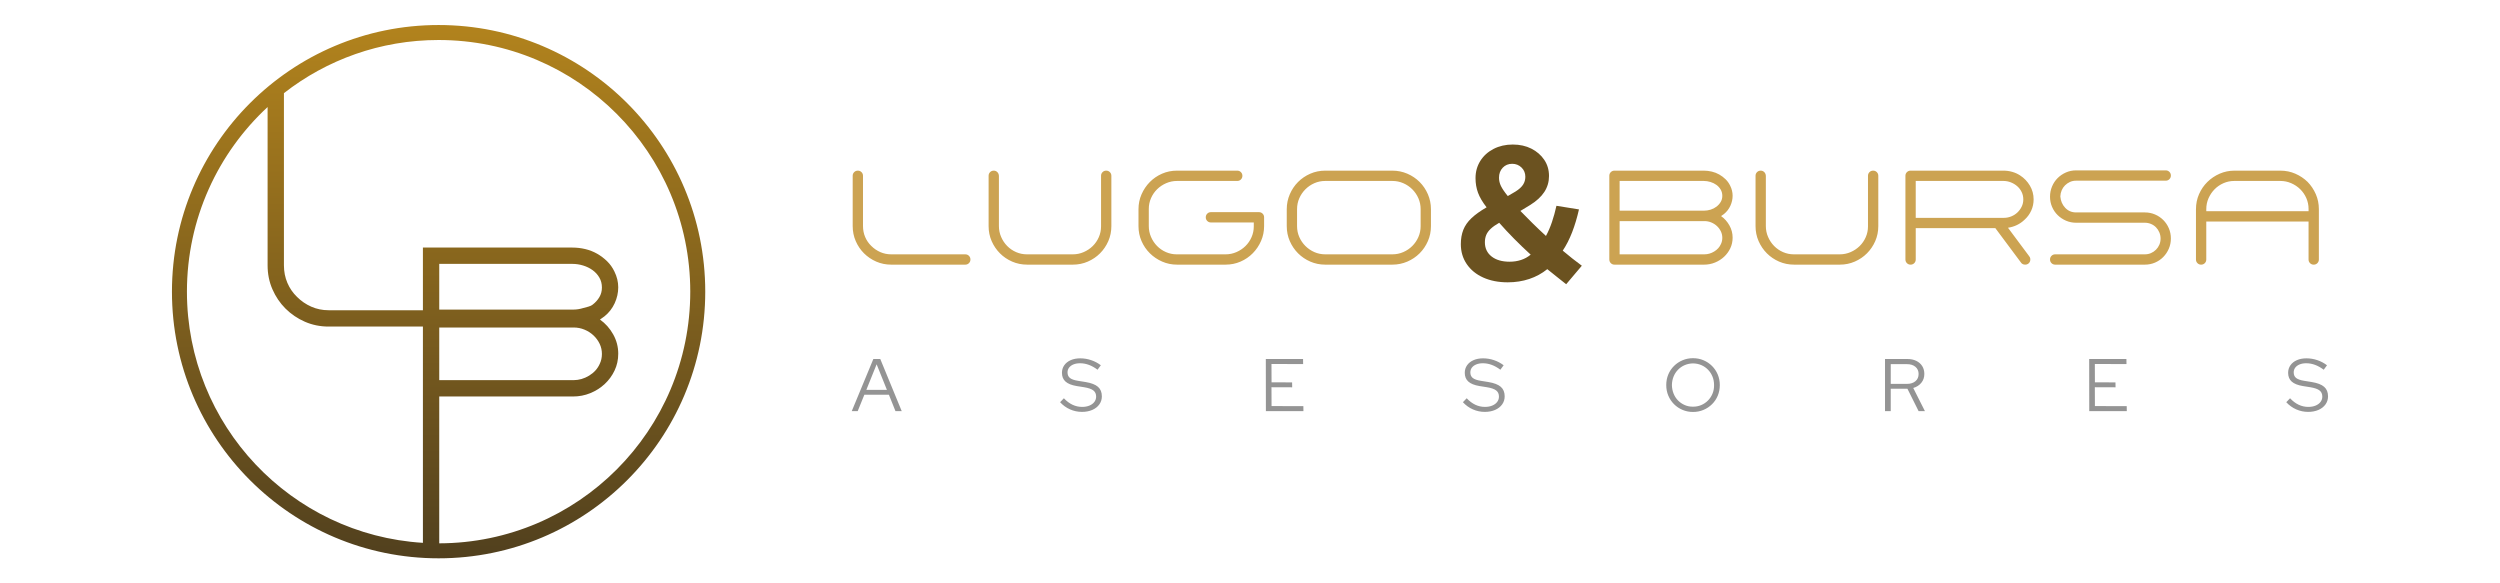 <?xml version="1.0" encoding="UTF-8"?>
<!DOCTYPE svg PUBLIC "-//W3C//DTD SVG 1.1//EN" "http://www.w3.org/Graphics/SVG/1.1/DTD/svg11.dtd">
<!-- Creator: CorelDRAW 2021 (64-Bit) -->
<svg xmlns="http://www.w3.org/2000/svg" xml:space="preserve" width="254mm" height="59.267mm" version="1.1" style="shape-rendering:geometricPrecision; text-rendering:geometricPrecision; image-rendering:optimizeQuality; fill-rule:evenodd; clip-rule:evenodd"
viewBox="0 0 25399.98 5926.66"
 xmlns:xlink="http://www.w3.org/1999/xlink"
 xmlns:xodm="http://www.corel.com/coreldraw/odm/2003">
 <defs>
  <style type="text/css">
   <![CDATA[
    .fil3 {fill:#6B5220;fill-rule:nonzero}
    .fil2 {fill:#949494;fill-rule:nonzero}
    .fil1 {fill:#CCA352;fill-rule:nonzero}
    .fil0 {fill:url(#id0)}
   ]]>
  </style>
  <linearGradient id="id0" gradientUnits="userSpaceOnUse" x1="4456.13" y1="5672.47" x2="4456.13" y2="254.19">
   <stop offset="0" style="stop-opacity:1; stop-color:#51401E"/>
   <stop offset="1" style="stop-opacity:1; stop-color:#B2831D"/>
  </linearGradient>
 </defs>
 <g id="Capa_x0020_1">
  <path class="fil0" d="M4456.13 254.19c1496.18,0 2709.14,1212.96 2709.14,2709.14 0,1496.18 -1212.96,2709.14 -2709.14,2709.14 -1496.18,0 -2709.14,-1212.96 -2709.14,-2709.14 0,-1496.18 1212.96,-2709.14 2709.14,-2709.14zm1639.6 2992.42c55.3,39.3 100.06,89.51 134.27,150.64 34.2,61.12 51.3,126.62 51.3,196.49 0,61.13 -12.37,117.89 -37.11,170.29 -24.75,52.39 -58.22,98.25 -100.43,137.54 -42.22,39.3 -90.97,70.23 -146.28,92.78 -55.31,22.57 -113.53,33.85 -174.66,33.85l-1360.14 0 0 1491.98c1409.15,-3.53 2550.39,-1146.88 2550.39,-2556.85 0,-1412.16 -1144.78,-2556.94 -2556.94,-2556.94 -592.5,0 -1137.9,201.57 -1571.44,539.85l0 1749.43c0,63.96 11.65,123.36 34.93,177.93 23.27,54.57 56.04,102.24 98.24,142.99 42.21,42.21 90.61,75.32 145.19,99.35 54.58,24.01 113.17,36.02 175.75,36.02l957.96 0 0 -636.74 1519.52 0c43.66,0 86.95,5.09 129.9,15.29 42.92,10.19 82.96,25.84 120.07,46.94 37.12,21.11 70.95,46.58 101.52,76.41 30.56,29.84 55.31,64.4 74.23,103.7 26.2,52.4 39.3,106.25 39.3,161.56 0,55.31 -12.01,109.17 -36.02,161.56 -24.02,52.4 -58.59,96.79 -103.71,133.18l-45.84 32.75zm-1798.97 2268.57l0 -1486.98 0 -355.16 0 -355.16 -957.96 0c-85.87,0 -166.29,-16.37 -241.25,-49.12 -74.96,-32.75 -140.81,-77.51 -197.57,-134.27 -55.32,-55.31 -99.34,-120.45 -132.09,-195.41 -32.75,-74.95 -49.12,-156.1 -49.12,-243.41l0 -1608.16c-503.99,467.03 -819.58,1134.51 -819.58,1875.82 0,1358.62 1059.67,2469.55 2397.57,2551.85zm165.92 -2369.77l1362.32 0c33.48,0 67.69,-5.46 102.62,-16.38 34.92,-10.92 66.23,-13.07 93.87,-34.16 27.65,-21.1 50.21,-46.21 67.69,-75.32 17.47,-29.12 26.19,-61.85 26.19,-98.25 0,-37.84 -8.72,-71.68 -26.19,-101.52 -17.48,-29.83 -40.39,-54.94 -68.77,-75.32 -28.39,-20.37 -60.41,-36.02 -96.07,-46.93 -35.66,-10.92 -71.68,-16.39 -108.06,-16.39l-1353.6 0 0 464.27zm1630.86 550.94c14.56,-30.57 21.83,-64.05 21.83,-100.43 0,-36.39 -7.64,-70.59 -22.91,-102.62 -15.29,-32.01 -36.03,-60.39 -62.23,-85.14 -26.2,-24.74 -56.77,-44.38 -91.7,-58.95 -34.92,-14.55 -72.04,-21.83 -111.34,-21.83l-1364.51 0 0 345.66 0 189.24 1364.51 0c55.3,0 108.07,-15.29 158.28,-45.86 50.21,-30.56 86.23,-70.59 108.07,-120.07z"/>
  <path class="fil1" d="M8663.24 1786.09c0,-14.7 5.06,-27.1 15.16,-37.21 10.11,-10.1 22.51,-15.16 37.21,-15.16 14.7,0 27.11,5.06 37.21,15.16 10.11,10.11 15.16,22.51 15.16,37.21l0 509.92c0,40.42 7.35,77.86 22.05,112.32 14.71,34.45 35.38,64.54 62.02,90.27 26.65,26.64 57.19,47.54 91.65,62.7 34.45,15.16 71.43,22.74 110.94,22.74l752.47 0c14.7,0 27.1,5.05 37.21,15.16 10.11,10.11 15.16,22.51 15.16,37.21 0,14.7 -5.05,27.1 -15.16,37.21 -10.11,10.11 -22.51,15.16 -37.21,15.16l-752.47 0c-54.21,0 -104.97,-10.34 -152.29,-31.01 -47.31,-20.67 -88.89,-48.92 -124.72,-84.75 -34.91,-34.92 -62.7,-76.03 -83.38,-123.35 -20.67,-47.32 -31.01,-98.54 -31.01,-153.66l0 -509.92zm1380.91 0c0,-14.7 5.06,-27.1 15.16,-37.21 10.11,-10.1 22.51,-15.16 37.21,-15.16 14.7,0 27.11,5.28 37.21,15.85 10.11,10.57 15.16,24.12 15.16,40.66l0 507.16c0,38.58 7.58,75.33 22.74,110.25 15.16,34.91 35.61,65.46 61.33,91.64 25.73,26.19 55.82,46.86 90.27,62.02 34.45,15.16 71.43,22.74 110.94,22.74l465.82 0c38.58,0 75.34,-7.58 110.25,-22.74 34.91,-15.16 65.46,-35.6 91.65,-61.33 26.18,-25.72 46.85,-55.81 62.01,-90.27 15.16,-34.45 22.74,-70.97 22.74,-109.56l0 -514.05c0,-14.7 5.05,-27.1 15.16,-37.21 10.11,-10.1 22.51,-15.16 37.21,-15.16 14.7,0 27.1,5.06 37.21,15.16 10.11,10.11 15.16,22.51 15.16,37.21l0 511.3c0,54.2 -10.34,104.96 -31.01,152.28 -20.67,47.32 -48.92,88.89 -84.75,124.72 -34.92,34.92 -76.03,62.71 -123.35,83.38 -47.31,20.67 -98.08,31.01 -152.28,31.01l-463.06 0c-55.13,0 -106.35,-10.34 -153.67,-31.01 -47.31,-20.67 -88.43,-48.46 -123.34,-83.38 -35.83,-35.83 -64.08,-77.4 -84.76,-124.72 -20.67,-47.32 -31.01,-98.08 -31.01,-152.28l0 -511.3zm2206.43 421.72c0,-14.7 5.05,-27.11 15.16,-37.21 10.1,-10.11 22.51,-15.16 37.21,-15.16l483.73 0 4.13 0c14.7,0 27.11,5.05 37.21,15.16 10.11,10.1 15.16,22.51 15.16,37.21l0 89.58c0,53.28 -10.33,103.59 -31.01,150.9 -20.67,47.32 -48.69,88.89 -84.06,124.73 -35.38,35.83 -76.72,64.08 -124.04,84.75 -47.31,20.67 -98.08,31.01 -152.28,31.01l-493.38 0c-53.29,0 -103.59,-10.34 -150.91,-31.01 -47.31,-20.67 -88.89,-48.69 -124.72,-84.07 -35.83,-35.37 -64.08,-76.71 -84.76,-124.03 -20.67,-47.32 -31.01,-98.08 -31.01,-152.28l0 -172.27c0,-53.29 10.34,-103.59 31.01,-150.91 20.68,-47.32 48.7,-88.89 84.07,-124.72 35.37,-35.84 76.72,-64.09 124.03,-84.76 47.32,-20.67 98.08,-31.01 152.29,-31.01l611.9 0c14.7,0 27.1,5.06 37.21,15.16 10.1,10.11 15.16,22.51 15.16,37.21 0,14.7 -5.06,27.11 -15.16,37.21 -10.11,10.11 -22.51,15.16 -37.21,15.16l-611.9 0c-38.59,0 -75.34,7.58 -110.25,22.74 -34.92,15.16 -65.46,35.6 -91.65,61.33 -26.18,25.72 -46.86,55.81 -62.02,90.27 -15.16,34.45 -22.74,70.97 -22.74,109.56l0 175.03c0,38.58 7.58,75.33 22.74,110.25 15.16,34.91 35.61,65.46 61.33,91.64 25.73,26.19 55.82,46.86 90.27,62.02 34.45,15.16 70.98,22.74 109.56,22.74l496.14 0c38.59,0 75.34,-7.58 110.25,-22.74 34.91,-15.16 65.46,-35.6 91.65,-61.33 26.18,-25.72 46.85,-55.81 62.01,-90.27 15.16,-34.45 22.74,-70.97 22.74,-109.56l0 -39.96 -435.49 0c-14.7,0 -27.11,-5.06 -37.21,-15.16 -10.11,-10.11 -15.16,-22.51 -15.16,-37.21zm1214.15 480.97c-54.21,0 -104.97,-10.34 -152.29,-31.01 -47.31,-20.67 -88.66,-48.69 -124.03,-84.07 -35.37,-35.37 -63.4,-76.71 -84.07,-124.03 -20.67,-47.32 -31.01,-98.08 -31.01,-152.28l0 -172.27c0,-53.29 10.34,-103.82 31.01,-151.6 20.67,-47.78 48.7,-89.35 84.07,-124.72 35.37,-35.37 76.72,-63.4 124.03,-84.07 47.32,-20.67 98.08,-31.01 152.29,-31.01l680.8 0c54.21,0 105.2,10.34 152.98,31.01 47.77,20.67 89.35,48.7 124.72,84.07 35.37,35.37 63.4,76.94 84.07,124.72 20.67,47.78 31.01,98.31 31.01,151.6l0 172.27c0,54.2 -10.34,104.96 -31.01,152.28 -20.67,47.32 -48.7,88.66 -84.07,124.03 -35.37,35.38 -76.95,63.4 -124.72,84.07 -47.78,20.67 -98.77,31.01 -152.98,31.01l-680.8 0zm-286.66 -391.39c0,39.5 7.58,76.48 22.74,110.94 15.16,34.45 35.83,64.77 62.02,90.95 26.18,26.19 56.5,46.86 90.96,62.02 34.45,15.16 71.43,22.74 110.94,22.74l680.8 0c39.51,0 76.72,-7.58 111.63,-22.74 34.92,-15.16 65.47,-35.83 91.65,-62.02 26.19,-26.18 46.86,-56.5 62.02,-90.95 15.16,-34.46 22.74,-71.44 22.74,-110.94l0 -172.27c0,-39.51 -7.58,-76.49 -22.74,-110.94 -15.16,-34.46 -35.83,-64.78 -62.02,-90.96 -26.18,-26.19 -56.73,-46.86 -91.65,-62.02 -34.91,-15.16 -72.12,-22.74 -111.63,-22.74l-680.8 0c-39.51,0 -76.49,7.58 -110.94,22.74 -34.46,15.16 -64.78,35.83 -90.96,62.02 -26.19,26.18 -46.86,56.5 -62.02,90.96 -15.16,34.45 -22.74,71.43 -22.74,110.94l0 172.27zm3172.51 334.89l0 -846.19c0,-14.7 5.06,-27.1 15.16,-37.21 10.11,-10.1 22.51,-15.16 37.21,-15.16l4.14 0 902.69 0c27.56,0 54.89,3.22 82,9.65 27.1,6.43 52.37,16.31 75.8,29.63 23.42,13.32 44.79,29.4 64.08,48.23 19.29,18.84 34.91,40.66 46.86,65.47 16.53,33.07 24.8,67.07 24.8,101.98 0,34.91 -7.58,68.91 -22.74,101.98 -15.16,33.08 -36.98,61.1 -65.46,84.07l-28.94 20.67c34.91,24.81 63.17,56.51 84.76,95.09 21.59,38.59 32.38,79.94 32.38,124.04 0,38.59 -7.81,74.42 -23.43,107.49 -15.61,33.08 -36.75,62.02 -63.39,86.83 -26.64,24.8 -57.42,44.33 -92.34,58.57 -34.91,14.24 -71.66,21.36 -110.25,21.36l-906.82 0 -4.14 0c-14.7,0 -27.1,-5.05 -37.21,-15.16 -10.1,-10.11 -15.16,-22.51 -15.16,-37.21l0 -4.13zm1134.22 -152.98c9.19,-19.29 13.78,-40.42 13.78,-63.39 0,-22.97 -4.82,-44.56 -14.47,-64.78 -9.64,-20.21 -22.74,-38.13 -39.27,-53.74 -16.54,-15.62 -35.84,-28.03 -57.89,-37.21 -22.05,-9.19 -45.48,-13.79 -70.28,-13.79l-861.35 0 0 337.65 861.35 0c34.91,0 68.22,-9.65 99.91,-28.94 31.7,-19.29 54.44,-44.56 68.22,-75.8zm-1029.48 -339.02l859.97 0c21.13,0 42.72,-3.45 64.77,-10.34 22.05,-6.89 41.81,-17 59.26,-30.32 17.46,-13.32 31.7,-29.17 42.73,-47.55 11.02,-18.37 16.53,-39.04 16.53,-62.01 0,-23.89 -5.51,-45.25 -16.53,-64.09 -11.03,-18.83 -25.5,-34.68 -43.42,-47.54 -17.91,-12.86 -38.12,-22.74 -60.63,-29.63 -22.51,-6.89 -45.25,-10.34 -68.22,-10.34l-854.46 0 0 301.82zm1380.91 -354.19c0,-14.7 5.06,-27.1 15.16,-37.21 10.11,-10.1 22.51,-15.16 37.21,-15.16 14.7,0 27.11,5.28 37.21,15.85 10.11,10.57 15.16,24.12 15.16,40.66l0 507.16c0,38.58 7.58,75.33 22.74,110.25 15.16,34.91 35.61,65.46 61.33,91.64 25.73,26.19 55.82,46.86 90.27,62.02 34.45,15.16 71.43,22.74 110.94,22.74l465.82 0c38.58,0 75.34,-7.58 110.25,-22.74 34.91,-15.16 65.46,-35.6 91.65,-61.33 26.18,-25.72 46.85,-55.81 62.01,-90.27 15.16,-34.45 22.74,-70.97 22.74,-109.56l0 -514.05c0,-14.7 5.05,-27.1 15.16,-37.21 10.11,-10.1 22.51,-15.16 37.21,-15.16 14.7,0 27.1,5.06 37.21,15.16 10.11,10.11 15.16,22.51 15.16,37.21l0 511.3c0,54.2 -10.34,104.96 -31.01,152.28 -20.67,47.32 -48.92,88.89 -84.75,124.72 -34.92,34.92 -76.03,62.71 -123.35,83.38 -47.31,20.67 -98.08,31.01 -152.28,31.01l-463.06 0c-55.13,0 -106.35,-10.34 -153.67,-31.01 -47.31,-20.67 -88.43,-48.46 -123.34,-83.38 -35.83,-35.83 -64.08,-77.4 -84.76,-124.72 -20.67,-47.32 -31.01,-98.08 -31.01,-152.28l0 -511.3zm1522.86 0c0,-14.7 5.06,-27.1 15.16,-37.21 10.11,-10.1 22.51,-15.16 37.21,-15.16l942.66 0c31.24,0 61.33,4.14 90.27,12.41 28.94,8.26 55.35,20.21 79.24,35.83 41.35,26.64 74.65,61.32 99.92,104.05 25.26,42.72 37.9,89.35 37.9,139.88 0,40.43 -8.04,78.32 -24.12,113.7 -16.08,35.37 -38.82,66.38 -68.22,93.02 -45.94,44.1 -101.98,71.21 -168.13,81.31l213.61 286.66c7.35,8.27 11.71,17.45 13.09,27.56 1.38,10.11 0.23,19.75 -3.44,28.94 -3.68,9.19 -9.65,16.77 -17.92,22.74 -8.27,5.97 -18.37,8.96 -30.32,8.96 -20.21,0 -35.37,-8.27 -45.48,-24.81l-257.71 -345.91 -808.98 0 0 318.35c0,14.7 -5.05,27.1 -15.16,37.21 -10.1,10.11 -22.51,15.16 -37.21,15.16 -14.7,0 -27.1,-5.05 -37.21,-15.16 -10.1,-10.11 -15.16,-22.51 -15.16,-37.21l0 -850.32zm104.74 427.23l895.8 0c25.73,0 50.53,-4.83 74.42,-14.47 23.89,-9.65 44.79,-22.97 62.71,-39.97 17.91,-17 32.38,-36.75 43.41,-59.26 11.02,-22.51 16.54,-47.09 16.54,-73.73 0,-26.64 -5.52,-51.45 -16.54,-74.42 -11.03,-22.97 -25.96,-42.72 -44.79,-59.26 -18.84,-16.54 -40.43,-29.63 -64.77,-39.28 -24.35,-9.65 -49.85,-14.47 -76.49,-14.47l-890.29 0 0 374.86zm1364.38 423.09c0,-14.7 5.05,-27.1 15.15,-37.21 10.11,-10.11 22.51,-15.16 37.21,-15.16l910.96 0c22.05,0 42.72,-4.13 62.02,-12.4 19.29,-8.27 36.29,-19.76 50.99,-34.46 14.7,-14.7 26.19,-31.69 34.45,-50.99 8.27,-19.29 12.41,-39.96 12.41,-62.01 0,-22.06 -4.14,-42.96 -12.41,-62.71 -8.26,-19.75 -19.52,-36.98 -33.76,-51.68 -14.24,-14.7 -31.24,-26.19 -50.99,-34.45 -19.76,-8.27 -40.66,-12.41 -62.71,-12.41l-698.72 0c-35.83,0 -69.83,-6.89 -101.98,-20.67 -32.16,-13.78 -60.41,-32.62 -84.76,-56.5 -24.35,-23.89 -43.41,-51.92 -57.19,-84.07 -13.78,-32.16 -20.67,-66.61 -20.67,-103.36 0,-36.75 6.89,-71.44 20.67,-104.05 13.78,-32.62 32.61,-60.87 56.5,-84.76 23.89,-23.89 51.91,-42.95 84.07,-57.19 32.16,-14.24 66.61,-21.36 103.36,-21.36l910.96 0c14.7,0 27.1,5.05 37.21,15.16 10.1,10.1 15.16,22.51 15.16,37.21 0,14.7 -5.06,27.1 -15.16,37.21 -10.11,10.1 -22.51,15.16 -37.21,15.16l-910.96 0c-22.97,0 -43.87,4.36 -62.71,13.09 -18.83,8.73 -35.37,20.21 -49.61,34.45 -14.24,14.24 -25.49,31.01 -33.76,50.3 -8.27,19.3 -12.87,39.97 -13.79,62.02 3.68,45.94 20.22,84.53 49.62,115.77 29.4,31.23 66.15,46.85 110.25,46.85l698.72 0c36.75,0 71.21,6.89 103.36,20.67 32.16,13.79 60.18,32.62 84.07,56.51 23.89,23.89 42.72,51.91 56.5,84.07 13.79,32.15 20.68,66.61 20.68,103.36 0,36.75 -6.89,71.2 -20.68,103.36 -13.78,32.16 -32.61,60.41 -56.5,84.75 -23.89,24.35 -51.91,43.42 -84.07,57.2 -32.15,13.78 -66.61,20.67 -103.36,20.67l-910.96 0c-14.7,0 -27.1,-5.05 -37.21,-15.16 -10.1,-10.11 -15.15,-22.51 -15.15,-37.21zm1482.89 -511.29c0,-54.21 10.33,-104.97 31.01,-152.29 20.67,-47.32 48.92,-88.66 84.75,-124.03 35.83,-35.37 77.41,-63.4 124.72,-84.07 47.32,-20.67 97.62,-31.01 150.91,-31.01l465.82 0c54.2,0 104.97,10.34 152.28,31.01 47.32,20.67 88.89,48.47 124.72,83.38 34.92,35.83 62.71,77.4 83.38,124.72 20.67,47.32 31.01,98.08 31.01,152.29l0 511.29c0,14.7 -5.05,27.1 -15.16,37.21 -10.11,10.11 -22.51,15.16 -37.21,15.16 -14.7,0 -27.1,-5.05 -37.21,-15.16 -10.11,-10.11 -15.16,-22.51 -15.16,-37.21l0 -385.88 -1039.12 0 0 385.88c0,14.7 -5.06,27.1 -15.16,37.21 -10.11,10.11 -22.51,15.16 -37.21,15.16 -14.7,0 -27.11,-5.05 -37.21,-15.16 -10.11,-10.11 -15.16,-22.51 -15.16,-37.21l0 -511.29zm1143.86 20.67l0 -23.43c0,-38.59 -7.58,-75.11 -22.74,-109.56 -15.16,-34.46 -35.83,-64.55 -62.01,-90.27 -26.19,-25.73 -56.74,-46.17 -91.65,-61.33 -34.91,-15.16 -71.67,-22.74 -110.25,-22.74l-468.57 0c-38.59,0 -75.11,7.58 -109.57,22.74 -34.45,15.16 -64.54,35.83 -90.27,62.02 -25.72,26.18 -46.16,56.5 -61.32,90.96 -15.16,34.45 -22.74,71.43 -22.74,110.94l0 20.67 1039.12 0z"/>
  <path class="fil2" d="M8653.82 4177.18l219.44 -529.7 70.38 0 217.93 529.7 -63.56 0 -66.59 -166.48 -249.72 0 -67.35 166.48 -60.53 0zm148.31 -216.42l208.85 0 -104.42 -259.55 -104.43 259.55zm2190.09 223.99c-41.87,0 -81.98,-8.45 -120.32,-25.35 -38.34,-16.9 -72.14,-41.24 -101.4,-73.03l38.6 -40.1c27.24,29.26 56.37,51.2 87.4,65.83 31.02,14.63 63.69,21.95 97.99,21.95 27.75,0 52.34,-4.42 73.78,-13.24 21.44,-8.83 38.21,-21.19 50.32,-37.08 12.11,-15.89 18.16,-33.93 18.16,-54.11 0,-27.24 -9.46,-48.18 -28.38,-62.81 -18.91,-14.63 -50.06,-25.47 -93.45,-32.53l-76.43 -12.11c-50.95,-8.58 -88.53,-23.71 -112.75,-45.4 -24.21,-21.7 -36.32,-51.21 -36.32,-88.54 0,-29.26 7.82,-54.99 23.46,-77.18 15.64,-22.2 37.46,-39.48 65.45,-51.84 28,-12.36 60.42,-18.54 97.24,-18.54 37.33,0 74.03,6.06 110.1,18.16 36.07,12.11 68.99,29.52 98.75,52.22l-33.29 45.4c-58.02,-43.89 -117.29,-65.83 -177.83,-65.83 -25.22,0 -47.42,3.91 -66.59,11.72 -19.17,7.82 -34.05,18.67 -44.64,32.54 -10.6,13.88 -15.9,30.15 -15.9,48.81 0,24.72 8.33,43.64 24.98,56.75 16.64,13.12 44.14,22.71 82.48,28.76l75.67 12.11c58.01,9.58 100.14,25.85 126.37,48.8 26.23,22.96 39.35,55.12 39.35,96.48 0,30.78 -8.58,58.15 -25.73,82.11 -17.15,23.96 -40.99,42.63 -71.51,55.99 -30.52,13.37 -65.71,20.06 -105.56,20.06zm1869.24 -7.57l-0.75 -529.7 378.35 0 0.76 51.46 -321.6 -0.76 0.75 186.15 208.86 0.76 0.75 49.94 -210.36 -0.75 0.75 191.44 323.12 0.76 0.76 50.7 -381.39 0zm2223.38 7.57c-41.87,0 -81.98,-8.45 -120.32,-25.35 -38.34,-16.9 -72.14,-41.24 -101.4,-73.03l38.6 -40.1c27.24,29.26 56.37,51.2 87.4,65.83 31.02,14.63 63.69,21.95 97.99,21.95 27.75,0 52.34,-4.42 73.78,-13.24 21.44,-8.83 38.21,-21.19 50.32,-37.08 12.11,-15.89 18.16,-33.93 18.16,-54.11 0,-27.24 -9.46,-48.18 -28.38,-62.81 -18.91,-14.63 -50.06,-25.47 -93.45,-32.53l-76.43 -12.11c-50.95,-8.58 -88.53,-23.71 -112.75,-45.4 -24.21,-21.7 -36.32,-51.21 -36.32,-88.54 0,-29.26 7.82,-54.99 23.46,-77.18 15.64,-22.2 37.46,-39.48 65.45,-51.84 28,-12.36 60.42,-18.54 97.24,-18.54 37.33,0 74.03,6.06 110.1,18.16 36.07,12.11 68.99,29.52 98.75,52.22l-33.29 45.4c-58.02,-43.89 -117.29,-65.83 -177.83,-65.83 -25.22,0 -47.42,3.91 -66.59,11.72 -19.17,7.82 -34.05,18.67 -44.64,32.54 -10.6,13.88 -15.9,30.15 -15.9,48.81 0,24.72 8.33,43.64 24.98,56.75 16.64,13.12 44.14,22.71 82.48,28.76l75.67 12.11c58.01,9.58 100.14,25.85 126.37,48.8 26.23,22.96 39.35,55.12 39.35,96.48 0,30.78 -8.58,58.15 -25.73,82.11 -17.15,23.96 -40.99,42.63 -71.51,55.99 -30.52,13.37 -65.71,20.06 -105.56,20.06zm2115.93 0.75c-37.33,0 -72.52,-6.93 -105.56,-20.81 -33.04,-13.87 -62.05,-33.29 -87.02,-58.26 -24.97,-24.97 -44.4,-53.98 -58.27,-87.02 -13.87,-33.05 -20.81,-68.74 -20.81,-107.08 0,-38.34 6.81,-74.03 20.43,-107.07 13.62,-33.05 33.05,-62.05 58.27,-87.02 25.22,-24.98 54.36,-44.4 87.4,-58.27 33.04,-13.87 68.23,-20.81 105.56,-20.81 37.84,0 73.28,6.94 106.32,20.81 33.04,13.87 62.05,33.29 87.02,58.27 24.97,24.97 44.39,53.97 58.27,87.02 13.87,33.04 20.81,68.73 20.81,107.07 0,38.34 -6.81,74.03 -20.43,107.08 -13.63,33.04 -33.05,62.05 -58.27,87.02 -25.23,24.97 -54.36,44.39 -87.4,58.26 -33.04,13.88 -68.48,20.81 -106.32,20.81zm0.76 -53.72c30.27,0 58.26,-5.55 83.99,-16.65 25.73,-11.1 48.31,-26.49 67.73,-46.16 19.42,-19.67 34.68,-42.88 45.78,-69.62 11.1,-26.73 16.39,-55.74 15.89,-87.02 0,-31.28 -5.42,-60.16 -16.27,-86.64 -10.85,-26.49 -25.98,-49.69 -45.4,-69.62 -19.42,-19.93 -42,-35.44 -67.73,-46.54 -25.73,-11.1 -53.98,-16.9 -84.75,-17.4 -29.76,0.5 -57.64,6.3 -83.62,17.4 -25.98,11.1 -48.68,26.61 -68.1,46.54 -19.42,19.93 -34.56,43.13 -45.4,69.62 -10.85,26.48 -16.52,55.36 -17.03,86.64 0.51,30.77 6.18,59.66 17.03,86.64 10.84,26.99 25.98,50.33 45.4,70 19.42,19.67 42.12,35.19 68.1,46.54 25.98,11.35 54.11,16.77 84.38,16.27zm1950.21 45.4l0 -529.7 227.01 0c34.81,0 65.08,6.31 90.8,18.92 25.73,12.61 45.79,30.27 60.16,52.97 14.38,22.7 21.57,49.44 21.57,80.21 0,34.81 -10.22,64.7 -30.65,89.67 -20.43,24.97 -47.8,42.5 -82.1,52.59l118.8 235.34 -64.32 0 -113.5 -227.77 -169.51 0 0 227.77 -58.26 0zm58.26 -276.96l164.97 0c35.81,0 64.44,-9.08 85.88,-27.24 21.44,-18.16 32.16,-42.63 32.16,-73.4 0,-30.27 -10.72,-54.48 -32.16,-72.64 -21.44,-18.16 -50.07,-27.24 -85.88,-27.24l-164.97 0 0 200.52zm2016.8 276.96l-0.75 -529.7 378.35 0 0.76 51.46 -321.6 -0.76 0.75 186.15 208.86 0.76 0.75 49.94 -210.36 -0.75 0.75 191.44 323.12 0.76 0.76 50.7 -381.39 0zm2223.38 7.57c-41.87,0 -81.98,-8.45 -120.32,-25.35 -38.34,-16.9 -72.14,-41.24 -101.4,-73.03l38.6 -40.1c27.24,29.26 56.37,51.2 87.4,65.83 31.02,14.63 63.69,21.95 97.99,21.95 27.75,0 52.34,-4.42 73.78,-13.24 21.44,-8.83 38.21,-21.19 50.32,-37.08 12.11,-15.89 18.16,-33.93 18.16,-54.11 0,-27.24 -9.46,-48.18 -28.38,-62.81 -18.91,-14.63 -50.06,-25.47 -93.45,-32.53l-76.43 -12.11c-50.95,-8.58 -88.53,-23.71 -112.75,-45.4 -24.21,-21.7 -36.32,-51.21 -36.32,-88.54 0,-29.26 7.82,-54.99 23.46,-77.18 15.64,-22.2 37.46,-39.48 65.45,-51.84 28,-12.36 60.42,-18.54 97.24,-18.54 37.33,0 74.03,6.06 110.1,18.16 36.07,12.11 68.99,29.52 98.75,52.22l-33.29 45.4c-58.02,-43.89 -117.29,-65.83 -177.83,-65.83 -25.22,0 -47.42,3.91 -66.59,11.72 -19.17,7.82 -34.05,18.67 -44.64,32.54 -10.6,13.88 -15.9,30.15 -15.9,48.81 0,24.72 8.33,43.64 24.98,56.75 16.64,13.12 44.14,22.71 82.48,28.76l75.67 12.11c58.01,9.58 100.14,25.85 126.37,48.8 26.23,22.96 39.35,55.12 39.35,96.48 0,30.78 -8.58,58.15 -25.73,82.11 -17.15,23.96 -40.99,42.63 -71.51,55.99 -30.52,13.37 -65.71,20.06 -105.56,20.06z"/>
  <path class="fil3" d="M15319.05 2868.38c-94.36,0 -177.42,-16.16 -249.17,-48.48 -71.74,-32.31 -127.65,-77.88 -167.72,-136.7 -40.08,-58.82 -60.11,-126.36 -60.11,-202.63 0,-54.29 8.4,-102.77 25.2,-145.43 16.81,-42.66 44.28,-82.09 82.41,-118.28 38.14,-36.2 89.52,-73.04 154.16,-110.53 -41.37,-53 -70.45,-102.44 -87.26,-148.33 -16.8,-45.9 -25.21,-95.34 -25.21,-148.34 0,-64.64 16.16,-122.81 48.48,-174.52 32.32,-51.7 77.24,-92.42 134.76,-122.16 57.53,-29.73 122.49,-44.59 194.88,-44.59 71.1,0 134.12,13.89 189.06,41.69 54.93,27.79 98.56,65.6 130.88,113.43 32.32,47.83 48.48,102.77 48.48,164.82 0,59.46 -15.84,113.43 -47.51,161.91 -31.67,48.48 -79.82,92.75 -144.46,132.82l-98.89 60.11c38.78,40.08 80.15,81.77 124.1,125.07 43.95,43.31 89.2,86.29 135.73,128.95 23.27,-42.66 43.63,-89.84 61.08,-141.55 17.45,-51.71 32.64,-106.65 45.57,-164.82l228.81 36.84c-19.39,85.32 -42.66,162.88 -69.81,232.69 -27.14,69.8 -58.82,131.85 -95.01,186.15 33.61,28.44 65.6,54.61 95.98,78.53 30.38,23.91 63.02,48.8 97.92,74.65l-159 188.09c-29.73,-24.56 -61.08,-49.45 -94.04,-74.65 -32.97,-25.21 -65.61,-51.39 -97.92,-78.53 -54.3,43.95 -115.38,77.23 -183.24,99.86 -67.87,22.62 -140.59,33.93 -218.15,33.93zm0 -876.45l79.5 -46.54c34.91,-21.97 60.11,-44.92 75.63,-68.83 15.51,-23.92 23.27,-50.74 23.27,-80.48 0,-37.48 -12.93,-68.83 -38.79,-94.04 -25.85,-25.21 -57.52,-37.81 -95.01,-37.81 -38.78,0 -70.77,13.25 -95.98,39.75 -25.21,26.5 -37.81,60.43 -37.81,101.8 0,28.44 6.46,56.23 19.39,83.38 12.92,27.15 36.19,61.4 69.8,102.77zm19.39 667.03c40.08,0 78.21,-5.81 114.41,-17.45 36.19,-11.63 69.16,-29.73 98.89,-54.29 -58.17,-53 -114.08,-106.65 -167.73,-160.94 -53.65,-54.3 -104.38,-108.59 -152.21,-162.88 -36.2,20.68 -64.96,41.04 -86.29,61.08 -21.33,20.03 -36.52,41.04 -45.57,63.02 -9.05,21.97 -13.57,46.53 -13.57,73.68 0,60.76 22.62,108.91 67.86,144.46 45.25,35.55 106.65,53.32 184.21,53.32z"/>
 </g>
</svg>
